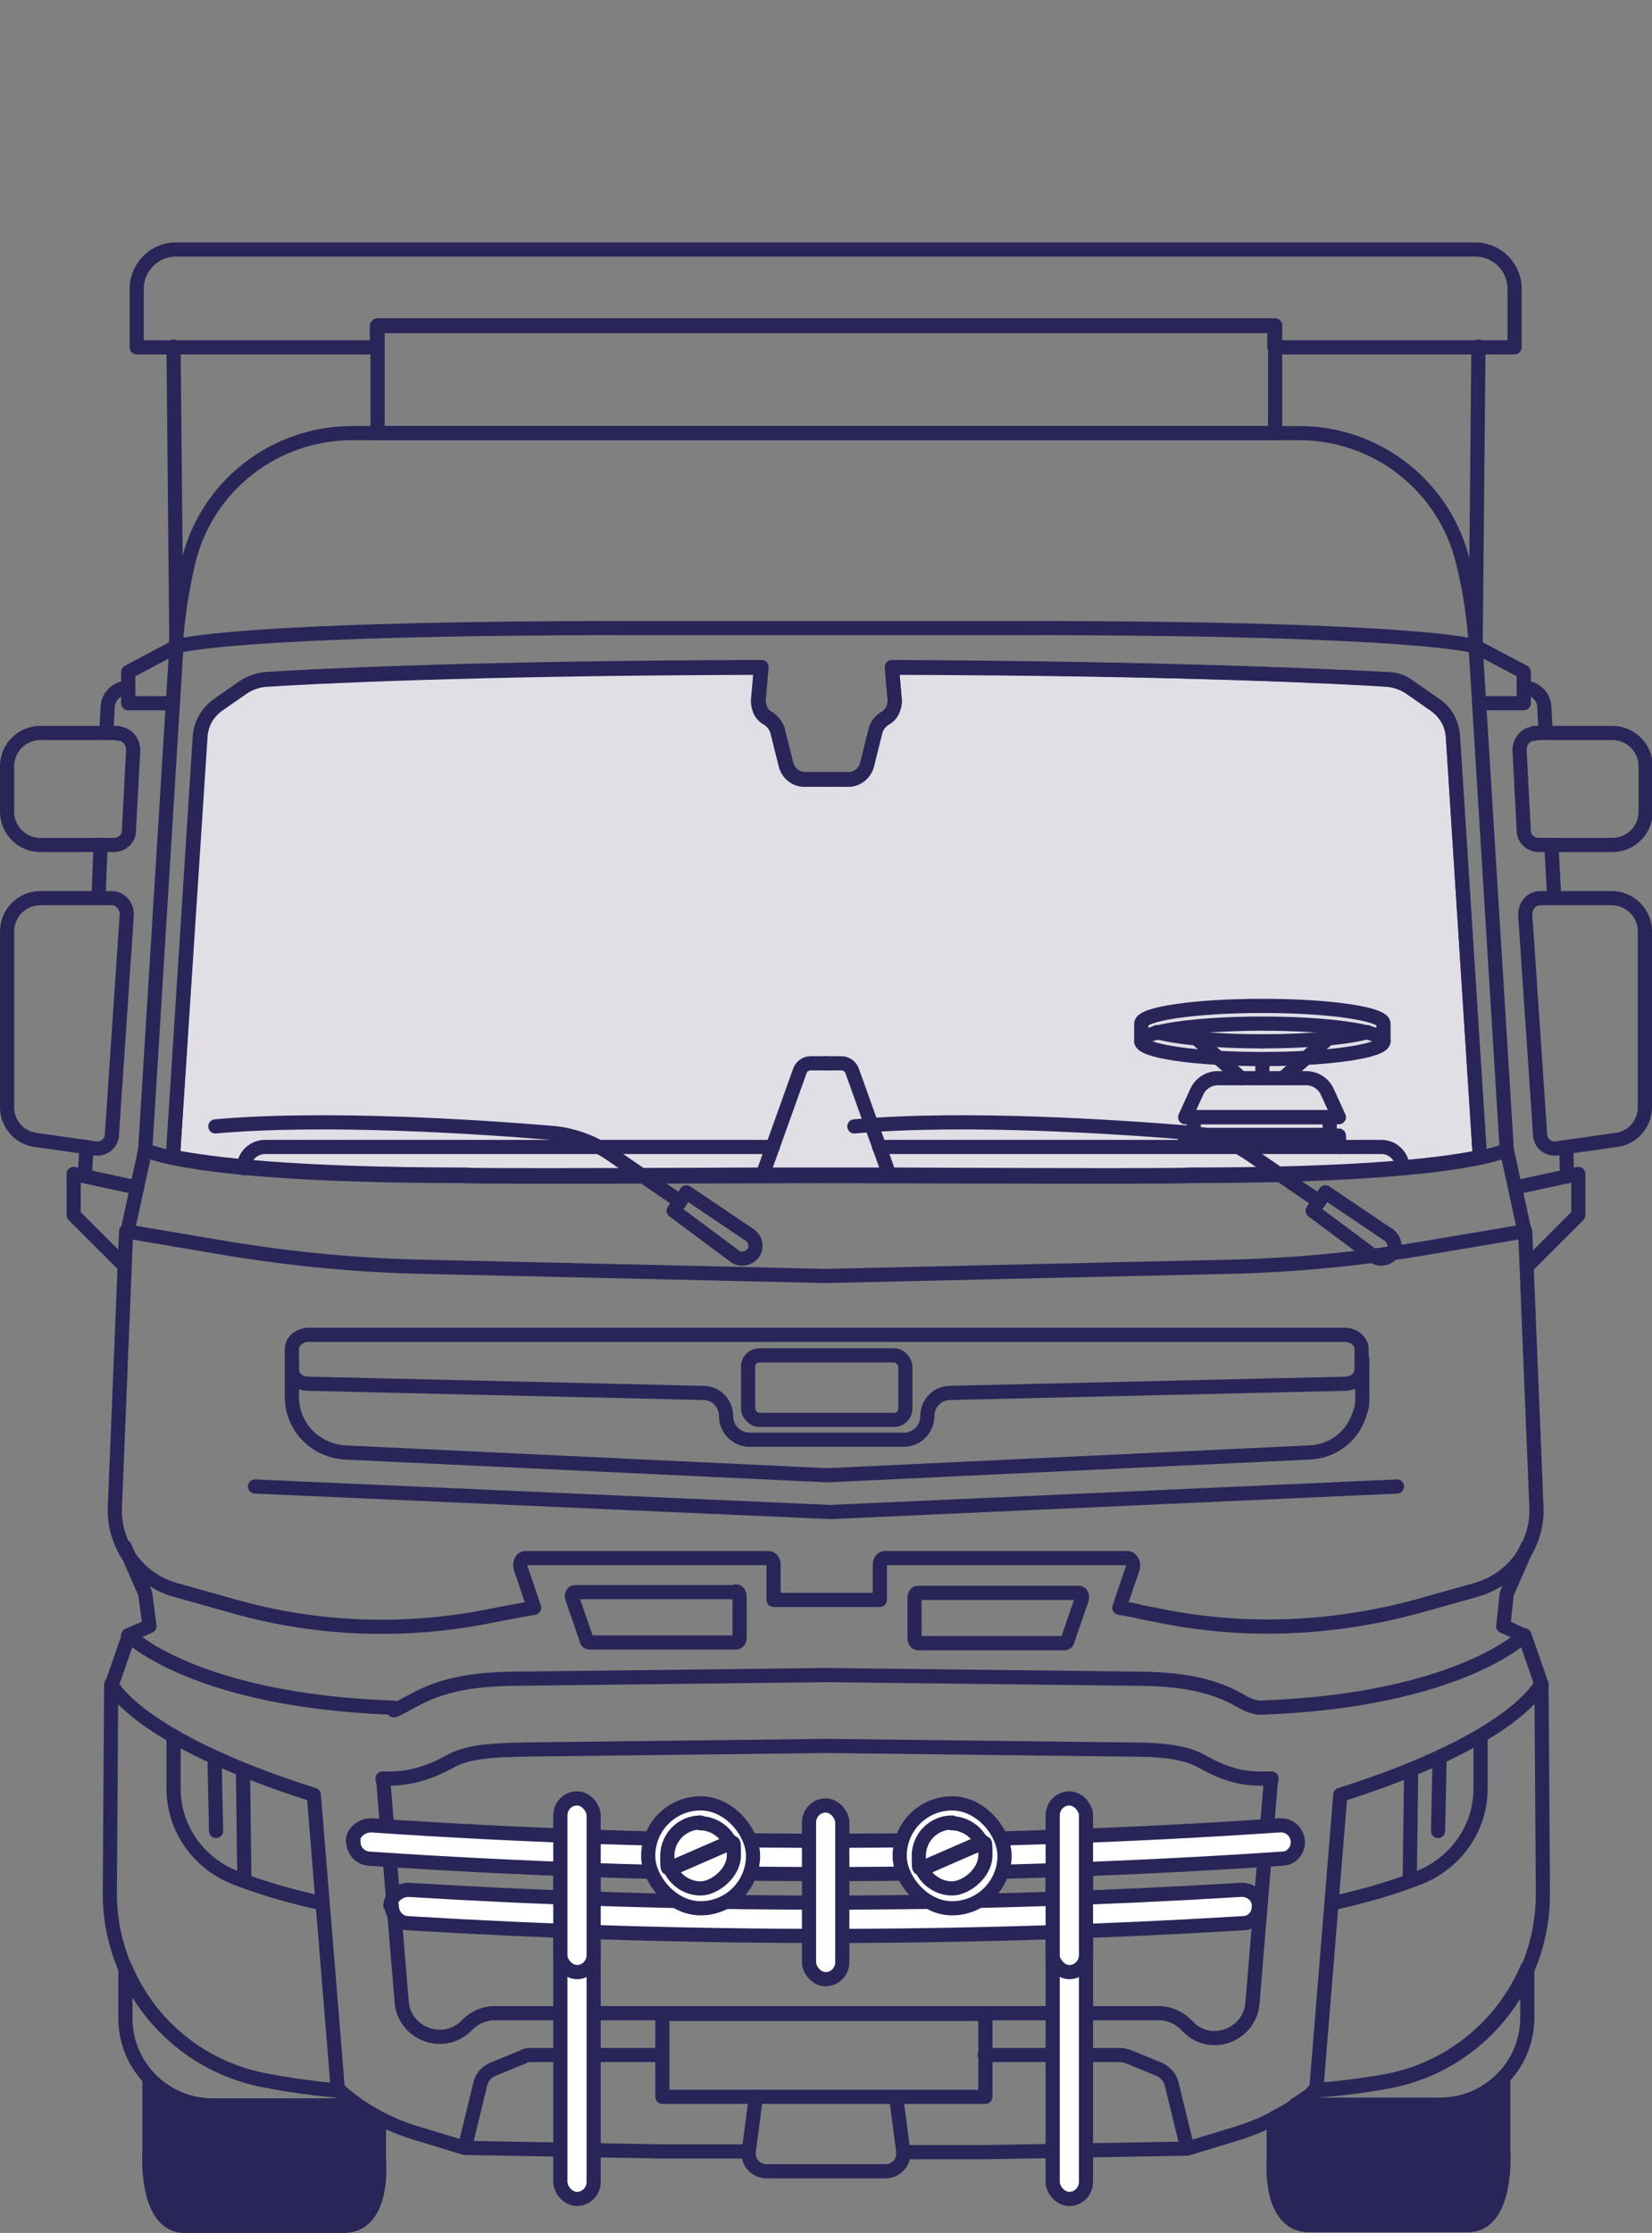 <?xml version="1.0" encoding="UTF-8"?>
<svg id="Calque_1" xmlns="http://www.w3.org/2000/svg" version="1.1" viewBox="0 0 233.2 315">
  <rect x="0" y="0" width="233.2" height="315" fill="#808080" stroke="none"/>
  <!-- Generator: Adobe Illustrator 29.2.1, SVG Export Plug-In . SVG Version: 2.1.0 Build 116)  -->
  <defs>
    <style>
      .st0 {
        fill: none;
      }

      .st0, .st1, .st2, .st3, .st4 {
        stroke: #292559;
        stroke-linecap: round;
        stroke-linejoin: round;
        stroke-width: 2px;
      }

      .st1 {
        fill: #292559;
      }

      .st2 {
        fill: #0071bc;
      }

      .st3 {
        fill: #e1dee6;
      }

      .st4 {
        fill: #fff;
      }
    </style>
  </defs>
  <g>
    <path class="st2" d="M116.6,165.9"/>
    <path class="st3" d="M116.6,109.9h3.2c1.3,0,2.3-.9,2.6-2.1l1.2-4.8c.2-.7.6-1.3,1.3-1.7.9-.5,1.5-1.6,1.4-2.6l-.4-4.6c41.3.2,63.9,1.4,70,1.7,1.1,0,2.2.4,3.1,1.1l3.6,2.5c1.5,1,2.4,2.7,2.5,4.5l3.8,59.3c-5.1,1.1-16.5,2.5-41.2,2.5,0,.2-41,0-41,0h-20s-41,.2-41,0c-24.6,0-36.1-1.5-41.2-2.5v-1.3c0,0,3.8-58,3.8-58,.1-1.8,1-3.4,2.5-4.5l3.6-2.5c.9-.6,2-1,3.1-1.1,6.1-.4,28.7-1.6,70-1.7l-.4,4.6c0,1.1.4,2.1,1.4,2.6.6.4,1.1,1,1.3,1.7l1.2,4.8c.3,1.2,1.4,2.1,2.6,2.1h3.2"/>
  </g>
  <path class="st0" d="M20.5,162.2s6.2,3.7,45.1,3.7c0,.2,51,0,51,0"/>
  <polyline class="st0" points="17.6 218.2 20.5 224.8 21.1 229.4 18.1 230.7"/>
  <path class="st0" d="M107.6,165.9l5.3-14.8c.2-.6.8-1.1,1.5-1.1h2.2"/>
  <path class="st0" d="M24.4,163.3l3.8-59.3c.1-1.8,1-3.4,2.5-4.5l3.6-2.5c.9-.6,2-1,3.1-1.1,6.1-.4,28.7-1.6,70-1.7l-.4,4.6c0,1.1.4,2.1,1.4,2.6h0c.6.4,1.1,1,1.3,1.7l1.2,4.8c.3,1.2,1.4,2.1,2.6,2.1h3.2"/>
  <path class="st0" d="M5,160.8l8.4,1.2c1.2.2,2.4-.7,2.4-2l2.1-31c0-1.2-.9-2.3-2.1-2.3H5.7c-2.6,0-4.7,2.1-4.7,4.7v24.8c0,2.3,1.7,4.3,4,4.6Z"/>
  <path class="st0" d="M16.7,103.4H5.7c-2.6,0-4.7,2.1-4.7,4.7v6.4c0,2.6,2.1,4.7,4.7,4.7h10.4c1.1,0,2.1-.9,2.1-2l.6-11.4c0-1.2-.9-2.3-2.1-2.3Z"/>
  <path class="st0" d="M15,103.4l.2-3.6c0-1.6,1.4-2.8,2.9-2.8"/>
  <line class="st0" x1="13.9" y1="126.7" x2="14.2" y2="119.2"/>
  <line class="st0" x1="12" y1="165.6" x2="12.2" y2="161.8"/>
  <polyline class="st0" points="19.2 167.5 10.4 165.6 10.4 171.4 17.4 178.4"/>
  <polyline class="st0" points="24.4 99.2 18.1 99.2 18.1 94.8 24.9 91.2"/>
  <path class="st0" d="M116.6,179.9"/>
  <path class="st0" d="M215.2,173.7l-2.5-11.5-4.4-71s-7.3-2.6-64.1-2.6h-55.2c-56.8,0-64.1,2.6-64.1,2.6l-4.4,71-2.5,11.5"/>
  <path class="st0" d="M212.7,162.2s-6.2,3.7-45.1,3.7c0,.2-51,0-51,0"/>
  <polyline class="st0" points="215.1 230.7 212.2 229.4 212.7 224.8 215.6 218.2"/>
  <path class="st0" d="M125.6,165.9l-5.3-14.8c-.2-.6-.8-1.1-1.5-1.1h-2.2"/>
  <path class="st0" d="M208.9,163.3l-3.8-59.3c-.1-1.8-1-3.4-2.5-4.5l-3.6-2.5c-.9-.6-2-1-3.1-1.1-6.1-.4-28.7-1.6-70-1.7l.4,4.6c0,1.1-.4,2.1-1.4,2.6h0c-.6.4-1.1,1-1.3,1.7l-1.2,4.8c-.3,1.2-1.4,2.1-2.6,2.1h-3.2"/>
  <path class="st0" d="M228.2,160.8l-8.4,1.2c-1.2.2-2.4-.7-2.4-2l-2.1-31c0-1.2.9-2.3,2.1-2.3h10.1c2.6,0,4.7,2.1,4.7,4.7v24.8c0,2.3-1.7,4.3-4,4.6Z"/>
  <path class="st0" d="M216.5,103.4h11.1c2.6,0,4.7,2.1,4.7,4.7v6.4c0,2.6-2.1,4.7-4.7,4.7h-10.4c-1.1,0-2.1-.9-2.1-2l-.6-11.4c0-1.2.9-2.3,2.1-2.3Z"/>
  <path class="st0" d="M218.2,103.4l-.2-3.6c0-1.6-1.4-2.8-2.9-2.8"/>
  <line class="st0" x1="219.4" y1="126.7" x2="219" y2="119.2"/>
  <line class="st0" x1="221.2" y1="165.6" x2="221.1" y2="161.8"/>
  <polyline class="st0" points="214 167.5 222.8 165.6 222.8 171.4 215.8 178.4"/>
  <polyline class="st0" points="208.9 99.2 215.1 99.2 215.1 94.8 208.3 91.2"/>
  <path class="st0" d="M103.7,177.2l-8.6-6.4,1.8-2.6,8.9,6c.9.6,1.1,1.8.5,2.6h0c-.6.8-1.8,1-2.6.4Z"/>
  <path class="st0" d="M96,169.5l-9.8-6.7c-2.5-1.7-5.5-2.8-8.5-3-9.6-.8-31.6-2.3-47.3-.9"/>
  <path class="st0" d="M193.9,177.2l-8.6-6.4,1.8-2.6,8.9,6c.9.6,1.1,1.8.5,2.6h0c-.6.8-1.8,1-2.6.4Z"/>
  <path class="st0" d="M186.2,169.5l-9.8-6.7c-2.5-1.7-5.5-2.8-8.5-3-9.6-.8-31.6-2.3-47.3-.9"/>
  <path class="st0" d="M109.1,161.8H37.4c-1.6,0-3,1.3-3,3h0"/>
  <path class="st0" d="M198,164.8h0c0-1.6-1.3-3-3-3h-70.9"/>
  <g>
    <ellipse class="st0" cx="178.2" cy="146.9" rx="17.1" ry="2.5"/>
    <path class="st0" d="M178.2,146.9"/>
    <path class="st0" d="M195.3,146.9v-2.5c0-1.4-7.7-2.5-17.1-2.5s-17.1,1.1-17.1,2.5v2.5"/>
    <g>
      <line class="st0" x1="167.2" y1="145" x2="175.2" y2="152.1"/>
      <line class="st0" x1="189.2" y1="145" x2="181.1" y2="152.1"/>
      <line class="st0" x1="178.2" y1="149.5" x2="178.2" y2="152.1"/>
      <path class="st0" d="M189,157.6l-1.6-3.5c-.5-1.2-1.7-2-3-2h-12.5c-1.3,0-2.5.8-3,2l-1.6,3.5h21.7Z"/>
      <rect class="st0" x="168.5" y="157.6" width="19.2" height="2.5"/>
      <polyline class="st0" points="189.1 161.8 189 160.2 167.3 160.2 167.2 161.8"/>
    </g>
    <path class="st0" d="M178.2,146.9c6.3,0,11.9-.5,14.8-1.3"/>
    <path class="st0" d="M163.3,145.6c3,.8,8.5,1.3,14.8,1.3"/>
  </g>
  <path class="st0" d="M192.3,191.7v5.4c0,.7,0,1.4-.3,2.1h0c-.9,3.3-3.8,5.6-7.2,5.7l-67.7,3.2c-.2,0-.5,0-.7,0l-67.7-3.2c-3.4-.2-6.3-2.5-7.2-5.7h0c-.2-.7-.3-1.4-.3-2.1v-5.4"/>
  <path class="st0" d="M189.9,188.3H43.6c-1.3,0-2.4.9-2.4,2v2.9c0,1.1,1,2,2.3,2l55.8,1.3c1.8,0,3.2,1.5,3.2,3.3h0c0,1.8,1.5,3.3,3.3,3.3h21.8c1.8,0,3.3-1.5,3.3-3.3h0c0-1.8,1.4-3.3,3.2-3.3l55.8-1.3c1.3,0,2.3-.9,2.3-2v-2.9c0-1.1-1.1-2-2.4-2Z"/>
  <rect class="st0" x="105.6" y="191.2" width="22.2" height="9.1" rx="1.6" ry="1.6"/>
  <g>
    <path class="st0" d="M103.9,224.6h-22.7c-.4,0-.6.5-.4.9l2,5.8c0,.2.2.4.4.4h20.7c.3,0,.5-.3.5-.7v-5.8c0-.4-.2-.7-.5-.7Z"/>
    <path class="st0" d="M129.1,225.3v5.8c0,.4.2.7.5.7h20.7c.2,0,.4-.2.4-.4l2-5.8c.1-.4,0-.9-.4-.9h-22.7c-.3,0-.5.3-.5.7Z"/>
  </g>
  <polyline class="st0" points="36 209.7 117.2 213.3 197.2 209.7"/>
  <path class="st0" d="M215.2,173.7l-14.2,2.4c-9.1,1.5-18.3,2.4-27.5,2.6l-57,1.3-57-1.3c-9.2-.2-18.4-1.1-27.5-2.6l-14.2-2.4-1.6,39.3c0,5.3,3.5,9.9,8.6,11.3l8.2,2.3c12,3.4,24.7,3.8,37,1.2l2.1-.4c1.1-.2,2.2-.4,3.3-.6l-1.9-5.6c-.2-.7.1-1.4.7-1.4h34.3c.4,0,.7.4.7,1v4.9h15v-4.9c0-.6.3-1,.7-1h34.3c.5,0,.9.8.7,1.4l-1.9,5.6c1,.2,2,.3,3,.6l2.1.4c12.2,2.6,24.9,2.1,37-1.2l8.2-2.3c5.1-1.4,8.6-6,8.6-11.3l-1.6-39.3Z"/>
  <path class="st0" d="M15.7,237.6s3.6,7.7,28.6,15.6l3.4,41.7s-4.7-.3-10.7-1.5c-12.6-2.6-21.6-13.7-21.5-26.5l.2-29.3"/>
  <path class="st0" d="M127.5,303.6h11.5s28.6-.5,28.6-.5l6.9-2.1c4-1.2,8.1-3.4,11.2-6h-.3"/>
  <path class="st0" d="M47.7,294.9h.2c3.2,2.8,6.8,4.8,10.8,6l6.9,2.1,27.9.5h12.2"/>
  <rect class="st0" x="93.5" y="284.1" width="45.6" height="11.7"/>
  <path class="st0" d="M216.9,239.4l.7-1.8-2.4-6.9s-9.2,9.2-37.3,10.2c-.9,0-2-.5-3.2-1.2-4.7-2.6-10.1-2.9-15.6-2.9l-42.4-.5-42.4.5c-5.4,0-10.8.3-15.6,2.9s-2.4,1.2-3.2,1.2c-28.1-1-37.3-10.2-37.3-10.2l-2.4,6.9.7,1.8"/>
  <path class="st0" d="M126.5,295.8l1,7.7c.2,1.5-1,2.8-2.5,2.8h-16.8c-1.5,0-2.7-1.3-2.5-2.8l1-7.7"/>
  <path class="st0" d="M93.5,289.9h-18.4c-.4,0-.8,0-1.1.2l-4.4,1.8c-.9.4-1.6,1.1-1.8,2.1l-2,8.2"/>
  <path class="st0" d="M167.4,302.2l-2-8.2c-.2-.9-.9-1.7-1.8-2.1l-4.4-1.8c-.4-.1-.7-.2-1.1-.2h-19.1"/>
  <path class="st0" d="M217.5,237.6s-3.4,7.7-28.3,15.6l-3.4,41.7s4.5-.2,10.3-1.3c12.7-2.4,21.8-13.7,21.7-26.6l-.2-29.4Z"/>
  <path class="st0" d="M65.9,285.7c-3.2,3.3-8.8,1.3-9.2-3.3l-2.5-30c0-.5-.1-1-.2-1.5.3,0,.7,0,1,0,2.7,0,5.4-.7,8.5-2.4,2.6-1.5,6.4-1.6,10.8-1.7l42.3-.5,42.3.5c4.3,0,8.2.2,10.8,1.7,3,1.7,5.5,2.4,8.1,2.4s.2,0,.4,0c.4,0,.9,0,1.3,0-.1.5-.2,1-.2,1.5l-2.5,30.2c-.4,4.5-5.9,6.6-9.1,3.3l-.3-.3c-1-1-2.4-1.6-3.8-1.6h-93.8c-1.4,0-2.8.6-3.8,1.6h0Z"/>
  <line class="st0" x1="34.5" y1="265.3" x2="34.3" y2="249.8"/>
  <path class="st0" d="M24.5,244.9v7.4c0,5.7,3.6,10.7,9,12.7,3.4,1.3,7.4,2.5,12,3.5"/>
  <line class="st0" x1="199" y1="265.3" x2="199.2" y2="249.8"/>
  <path class="st0" d="M209,244.9v7.4c0,5.7-3.6,10.7-9,12.7-3.4,1.3-7.4,2.5-12,3.5"/>
  <line class="st0" x1="30.5" y1="258.3" x2="30.3" y2="248.8"/>
  <line class="st0" x1="203" y1="258.3" x2="203.2" y2="248.8"/>
  <path class="st0" d="M208.3,91.2s-.1-5.2-1.8-12c-2.6-10.6-12.1-18.1-23.1-18.1H49.7c-10.9,0-20.5,7.4-23.1,18.1-1.6,6.8-1.8,12-1.8,12"/>
  <line class="st0" x1="208.7" y1="48.9" x2="208.3" y2="91.2"/>
  <line class="st0" x1="24.9" y1="91.2" x2="24.5" y2="48.9"/>
  <path class="st0" d="M208.4,35.2H24.8c-3,0-5.5,2.5-5.5,5.5v8.3h33.9v-3h126.7v3h33.9v-8.3c0-3-2.5-5.5-5.5-5.5Z"/>
  <g>
    <g>
      <rect class="st4" x="79.1" y="255.7" width="4.7" height="54.5" rx="2.4" ry="2.4"/>
      <rect class="st4" x="148.6" y="256.7" width="4.7" height="53.5" rx="2.4" ry="2.4"/>
      <g>
        <path class="st4" d="M55.3,268.8h0c0,1.3.9,2.4,2.2,2.5,39.4,2.4,78.6,2.4,118,0,1.3,0,2.3-1.2,2.2-2.5h0c0-1.3-1.2-2.3-2.6-2.2-39.2,2.4-78.2,2.4-117.4,0-1.3,0-2.5.9-2.6,2.2Z"/>
        <path class="st4" d="M49.9,259.7h0c-.1,1.3.9,2.4,2.2,2.5,43,2.9,85.9,2.9,128.9,0,1.3,0,2.3-1.2,2.2-2.5h0c-.1-1.3-1.2-2.3-2.6-2.2-42.8,2.9-85.4,2.9-128.2,0-1.3,0-2.5.9-2.6,2.2Z"/>
      </g>
      <rect class="st4" x="114.2" y="254.7" width="4.7" height="24.5" rx="2.4" ry="2.4"/>
      <rect class="st4" x="79.1" y="253.7" width="4.7" height="24.5" rx="2.4" ry="2.4"/>
      <rect class="st4" x="148.6" y="253.7" width="4.7" height="24.5" rx="2.4" ry="2.4"/>
    </g>
    <rect class="st4" x="127" y="254.4" width="14.8" height="14.8" rx="7.4" ry="7.4"/>
    <g>
      <path class="st0" d="M130.1,263.6c.7,1.6,2.4,2.8,4.3,2.8s4.7-2.1,4.7-4.7-.1-1.3-.4-1.9l-8.5,3.7Z"/>
      <path class="st0" d="M134.4,257.1c-2.6,0-4.7,2.1-4.7,4.7s.1,1.3.4,1.9l8.5-3.7c-.7-1.6-2.4-2.8-4.3-2.8Z"/>
    </g>
    <rect class="st4" x="91.5" y="254.4" width="14.8" height="14.8" rx="7.4" ry="7.4"/>
    <g>
      <path class="st0" d="M94.6,263.6c.7,1.6,2.4,2.8,4.3,2.8s4.7-2.1,4.7-4.7-.1-1.3-.4-1.9l-8.5,3.7Z"/>
      <path class="st0" d="M98.9,257.1c-2.6,0-4.7,2.1-4.7,4.7s.1,1.3.4,1.9l8.5-3.7c-.7-1.6-2.4-2.8-4.3-2.8Z"/>
    </g>
  </g>
  <rect class="st0" x="53.3" y="45.9" width="126.7" height="15.2"/>
  <path class="st0" d="M47.7,294.9s-4.7-.3-10.7-1.5c-8.9-1.8-16-7.9-19.3-15.8v7.1c0,6.8,5.5,12.3,12.3,12.3h20.5c-.9-.6-1.8-1.3-2.6-2h-.2Z"/>
  <path class="st0" d="M196.1,293.5c-5.8,1.1-10.3,1.3-10.3,1.3-.9.8-1.9,1.5-2.9,2.1h20.4c6.8,0,12.3-5.5,12.3-12.3v-7c-3.4,8-10.6,14.1-19.5,15.9Z"/>
  <path class="st1" d="M212.1,293.2c-2.2,2.3-5.4,3.8-8.9,3.8h-20.3c-1,.7-2.1,1.3-3.1,1.8v6.1s-.7,9,5,9h22.4c5.8,0,5-10.8,5-10.8v-9.9Z"/>
  <path class="st1" d="M53.5,305v-6.2c-1.3-.7-2.6-1.5-3.8-2.3.3.2.5.4.8.6h-20.5c-3.5,0-6.7-1.5-8.9-3.8v9.9s-.8,10.8,5,10.8h22.4c5.8,0,5-9,5-9Z"/>
</svg>